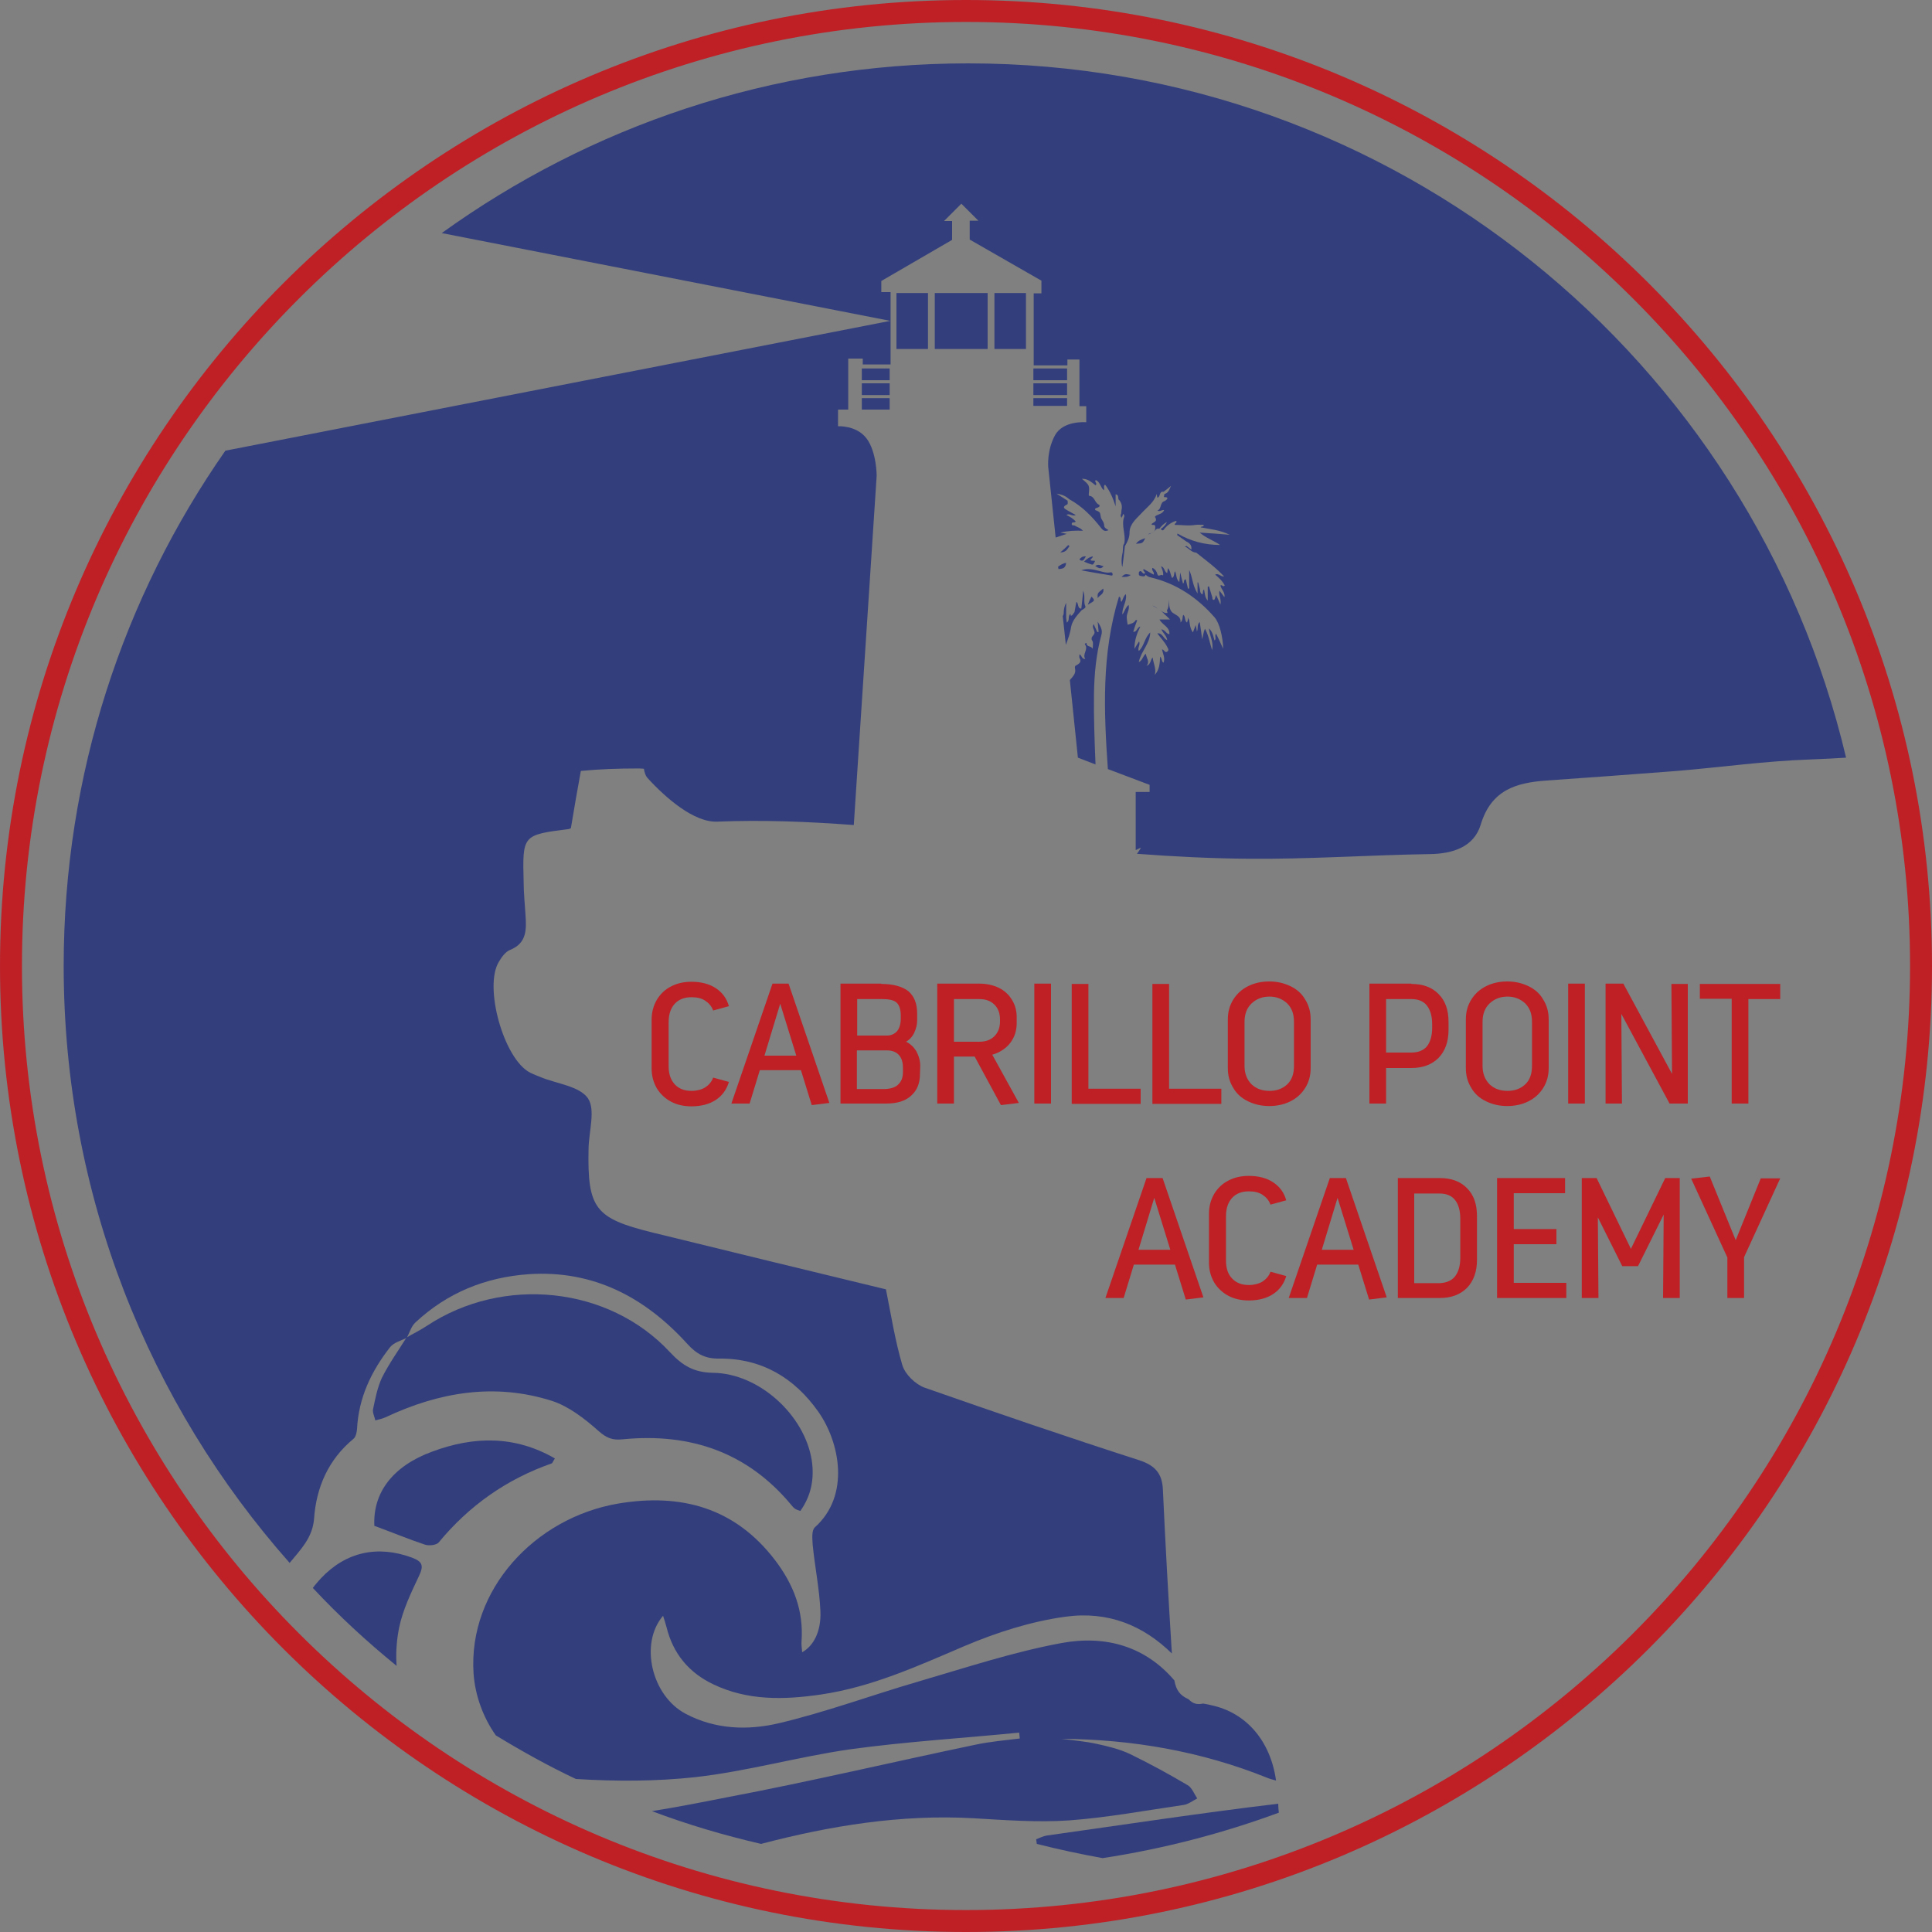 <?xml version="1.0" encoding="utf-8"?>
<!-- Generator: Adobe Illustrator 21.1.0, SVG Export Plug-In . SVG Version: 6.00 Build 0)  -->
<svg version="1.1" id="Layer_1" xmlns="http://www.w3.org/2000/svg" xmlns:xlink="http://www.w3.org/1999/xlink" x="0px" y="0px"
	 viewBox="0 0 625 625" style="enable-background:new 0 0 625 625;" xml:space="preserve">
<rect x="0" y="0" width="625" height="625" fill="#808080" stroke="none"/>
<style type="text/css">
	.st0{fill:none;}
	.st1{fill:#333E7D;}
	.st2{fill:#FFFFFF;}
	.st3{fill:#BE2026;}
</style>
<g>
	<g>
		<path class="st0" d="M182.3,575.5c1.3,0.1,2.5,0.1,3.8,0.2c-8.9-4.3-17.5-9-25.9-14.1C165.5,569.2,173.4,574.7,182.3,575.5z"/>
		<rect x="321.7" y="94.8" class="st1" width="10.2" height="18.1"/>
		<path class="st1" d="M370.5,174.1c-1.3,0.4-2.3,0.8-3,1.8C369.6,175.8,369.7,175.7,370.5,174.1z"/>
		<path class="st1" d="M374.5,196.9c-0.5-0.4-1-0.8-1.7-1C373.4,196.2,373.9,196.5,374.5,196.9z"/>
		<rect x="302.4" y="94.8" class="st1" width="17.1" height="18.1"/>
		<path class="st1" d="M365.8,186c-1.8-0.4-1.8-0.4-3,0.6C363.9,186.7,364.9,186.7,365.8,186z"/>
		<path class="st1" d="M356.3,205.4c0.5-1.7-0.4-2.9-1.2-4.3c0.1,1.1,0.2,2.2,0.3,3.3c-0.1,0-0.2,0.1-0.4,0.1
			c-0.4-0.8-0.8-1.7-1.2-2.6c-0.5,0.8-0.1,1.4,0.1,1.9c0.3,1,0.3,1.1-0.6,2.2c-0.2,0.2-0.2,0.8-0.1,1c0.6,0.8,0.3,1.7,0.3,2.9
			c-0.5-1.1-2.1-0.5-2-1.9c-0.3,0-0.7,0.3-0.5,0.5c1.2,1.6-1,3.1,0.1,4.7c-1.3,0-1.1-1.3-1.9-1.5c0,0.4-0.1,0.8,0,1.1
			c0.9,1.5-0.3,2-1.3,2.6c-0.2,0.1-0.2,0.7-0.1,1c0.3,1.6-0.8,2.5-1.7,3.6l2.6,25.1l5.7,2.2c-0.3-7.6-0.6-15.2-0.5-22.7
			C354,218,354.6,211.6,356.3,205.4z"/>
		<path class="st1" d="M351.9,195.6c2.4-1.3,2.4-1.3,1.2-2.6C352.7,193.7,352.4,194.4,351.9,195.6z"/>
		<rect x="278.8" y="119.2" class="st1" width="9" height="3.8"/>
		<rect x="334.3" y="119.2" class="st1" width="10.9" height="3.8"/>
		<rect x="278.8" y="124" class="st1" width="9" height="3.8"/>
		<rect x="290" y="94.8" class="st1" width="10.2" height="18.1"/>
		<rect x="334.3" y="128.8" class="st1" width="10.9" height="2.5"/>
		<rect x="334.3" y="124" class="st1" width="10.9" height="3.8"/>
		<path class="st1" d="M120.7,455.8c-0.3,1.1,0.5,2.5,0.7,3.7c1.1-0.3,2.2-0.5,3.3-1c17.4-8.2,35.4-11.2,53.9-5.3
			c5.5,1.8,10.6,5.8,15,9.7c2.6,2.3,4.5,3.1,8,2.7c21.7-2.1,40.3,4.2,54.5,21.4c0.3,0.4,0.7,0.8,1.1,1.1c0.3,0.2,0.6,0.3,1.7,0.7
			c3.5-4.9,4.6-10.4,3.7-16.4c-2.3-14.6-17-28.1-31.9-28.3c-6.2-0.1-9.9-2.3-14-6.7c-19.8-21.3-53.9-24.8-78.6-8.5
			c-2.1,1.4-4.4,2.5-6.6,3.8c-2.7,4.3-5.7,8.5-8,13.1C122.1,448.9,121.4,452.4,120.7,455.8z"/>
		<path class="st1" d="M128.3,538.9c-0.3-4.1,0-8.2,0.8-12.3c1.2-5.8,3.9-11.4,6.5-16.9c1.5-3.2,1.1-4.5-2.3-5.8
			c-11.1-4.1-21.4-1.9-29.5,6.7c-0.9,1-1.8,2-2.6,3.1C109.6,522.7,118.7,531.1,128.3,538.9z"/>
		<path class="st1" d="M141.9,499c9.8-11.9,22-20.5,36.6-25.6c0.2-0.1,0.3-0.5,1-1.6c-13-7.5-26.3-7.2-39.7-2.2
			c-12.8,4.7-19.2,13.3-18.7,24c5.7,2.1,11,4.3,16.4,6.1C138.7,500.1,141.1,499.9,141.9,499z"/>
		<path class="st1" d="M114.3,465.5c0.8-0.6,1.1-2.1,1.2-3.2c0.5-10.1,4.6-18.7,10.7-26.5c1.2-1.5,3.5-2.1,5.4-3
			c0.9-1.7,1.4-3.7,2.8-5c10.3-9.6,22.6-14.6,36.6-15.6c21-1.4,37.7,7.5,51.4,22.6c2.9,3.2,5.8,4.8,10.3,4.7
			c13.7-0.1,24.3,6.2,32.1,17.3c6.9,9.9,10.3,27-1.2,37.3c-1.1,1-0.8,3.7-0.7,5.6c0.7,7.2,2.2,14.3,2.5,21.5
			c0.3,6.7-2.3,11.3-5.9,13.3c-0.1-1.3-0.3-2.5-0.2-3.6c0.7-9.9-2.6-18.3-8.5-26.1c-13-17.1-30.5-21.8-50.8-18.4
			c-27,4.6-48.6,27.9-46.8,55c0.5,7.1,3.1,14.2,7.2,20c8.4,5.1,17,9.9,25.9,14.1c12.9,0.8,25.9,0.8,38.7-0.6c16.8-1.9,33.3-6.6,50-9
			c18.2-2.5,36.5-3.6,54.7-5.4c0.1,0.6,0.1,1.3,0.2,1.9c-4.8,0.6-9.6,1-14.3,2c-26.8,5.6-53.4,11.9-80.3,17
			c-8.1,1.6-16.2,3.2-24.4,4.5c11.4,4.3,23.2,7.8,35.3,10.6c22.5-5.9,45.3-9.6,68.7-8.3c10.3,0.6,20.7,1.4,30.9,0.7
			c12.4-0.9,24.7-3.2,37.1-5c1.5-0.2,3-1.4,4.4-2.1c-1-1.5-1.7-3.5-3.1-4.3c-6.1-3.6-12.3-7-18.7-10.1c-3.4-1.6-7.2-2.5-10.9-3.3
			c-3.7-0.8-7.5-1.1-11.2-1.6c22.9,0.2,45.1,4,66.5,12.6c0.9,0.4,1.9,0.6,2.9,0.9c-1.8-12.8-9.6-22-21.1-24.4
			c-0.9-0.2-1.7-0.4-2.5-0.5c-1.9,0.4-3.3,0.1-4.7-1.4c-2.7-1.2-4-2.8-4.6-6.1c-9.3-10.9-22-14.7-36.4-12.1
			c-15.7,2.9-31.1,8-46.5,12.5c-15.1,4.4-29.9,9.9-45.2,13.5c-9.9,2.3-20.4,2-30-3.1c-11-5.8-15-22.7-7.3-31.7
			c0.4,1.3,0.8,2.4,1.1,3.6c2.1,8.6,7.2,14.8,15.2,18.6c11.1,5.3,22.8,5,34.6,3.3c16.5-2.4,31.4-9.2,46.6-15.7
			c10.4-4.4,21.6-8,32.7-9.5c13.9-1.9,25.2,2.9,34.4,11.9c-1.1-17.6-2.1-35.2-2.9-52.9c-0.2-5.3-2.5-7.9-7.6-9.6
			c-23.3-7.5-46.4-15.4-69.5-23.5c-3-1.1-6.3-4.3-7.2-7.3c-2.4-8.1-3.7-16.6-5.3-24.5c-25.2-6.1-50.4-12.2-75.6-18.4
			c-18.6-4.6-21-7.8-20.6-27.2c0.1-5.5,2.3-12.5-0.2-16.2c-2.7-3.9-10-4.7-15.2-6.8c-1.2-0.5-2.3-0.9-3.5-1.5
			c-8.5-4.3-15.1-27.8-10.1-35.9c0.9-1.5,2.1-3.2,3.6-3.8c5.5-2.2,5.3-6.7,5-11.3c-0.2-3.5-0.6-7.1-0.6-10.6
			c-0.4-15.3-0.4-15.3,14.6-17.2c0.5-0.1,0.9-0.5,0.7-0.4c1-6.2,2.1-12.3,3.2-18.4c6-0.6,12.2-0.8,18.3-0.8c0.7,0,1.4,0,2.1,0.1
			c0.2,1.2,0.5,2.2,1.1,2.9c5.9,6.5,15.1,14.5,22.6,14.2c14.8-0.6,29.6,0,44.2,1.1l7.4-113c0,0,0-7.8-3.3-12.1
			c-3.3-4.3-9.2-3.9-9.2-3.9v-5.4h3.3v-16.5h4.7v1.9h9V94.5h-3v-3.6L308,77.6v-6.1h-2.6l5.6-5.6l5.5,5.5h-2.8v6.1l23.2,13.3v4.1
			h-2.5v23.3h10.9v-1.9h3.9v15.1h2.2v5.2c0,0-7.4-0.7-10.1,4.2c-2.7,4.9-2.2,10.3-2.2,10.3l2.4,22.8c1.2-0.4,2.4-0.8,3.6-1.2
			c-0.5-0.1-1.1-0.2-2.1-0.4c2.6-0.6,4.8-0.7,7.3-0.6c-0.8-1-1.8-1.1-2.5-1.6c-0.4-0.3-1.2,0.1-1.1-0.7c0.1-0.7,0.9-0.1,1.3-0.7
			c-0.8-0.9-1.8-1.5-3-2.1c1-0.7,1.9,0.6,3,0c-1-0.5-1.8-1-2.7-1.5c-1.1-0.6-1.8-1.1-0.1-1.9c0.4-0.2,0.1-0.8,0.2-1.2
			c-1-0.7-2.1-1.3-3.6-2.3c2,0.3,3.1,0.9,4.1,1.8c4.2,2.3,7.4,5.6,10.3,9.3c0.7,0.9,1.3,1.2,2.4,0.7c-0.6-0.4-1.4-0.7-1.4-1.5
			c0-1.2-1-1.9-1.1-2.8c-0.3-1.4,0-1.5-1.8-2.2c-0.2-0.7,0.4-0.6,0.8-0.8c0.4-0.2,0.8-0.3,0.5-0.9c-1.5-0.5-1.4-2.8-3.3-2.9
			c0,0-0.1-0.3-0.1-0.4c0.3-3,0.3-3-2.2-5.1c1.9-0.1,3.1,1.1,4.4,2.1c0.8-0.6-0.6-1.2,0.1-1.7c1.4,0.6,1.5,2.4,2.6,3.3
			c0.3-0.7-0.3-1.4,0.4-1.8c1.6,2.1,2.6,4.5,3.4,7c0-1.3,0-2.6,0-3.9c1.4,0.3,0.4,1.6,1.3,2c0.6,0.9,0.9,1.9,0.6,3.1
			c0,0.4-0.1,0.8-0.1,1.2c-0.4,0.5,0,1.1,0.1,1.4c0-0.2,0.1-0.4,0.3-0.6c0-0.1,0.1-0.3,0.1-0.4c0-0.4,0.3-0.3,0.4-0.1
			c0.1,0.2,0.1,0.4,0.1,0.6c-1.1,2.9,0.6,5.8,0,8.7c-0.6,0.8-0.3,1.7-0.5,2.6c0,0.1,0,0.1,0,0.2c-0.1,0.3-0.1,0.7-0.2,1
			c-0.2,1.1-0.2,2.1-0.1,3.2c0-0.1,0-0.2,0-0.3c0,0.2,0,0.5,0.1,0.7c0,0.1,0,0.1,0.1,0.1c0,0,0,0,0,0c0.1-1,0.3-2.1,0.4-3.1
			c0.1-1.2,0.3-2.3,0.4-3.5c0.8-1.4,1.5-2.7,1.5-4.4c0-2.7,2.1-4.4,3.8-6.2c1.8-2,4.1-3.5,5-6.3c0.1,0.4,0.1,0.8,0.2,1.2
			c1.1-0.2,0.5-2.2,2-1.9c0.7-0.5,1.3-1,2.4-1.9c-0.6,1.4-0.9,2.3-2.1,2.6c-0.1,0.3-0.1,0.6-0.2,1c2.4,0,0.3,1.3,0.3,1.3
			c-1.7,0.4-0.9,2.5-2.4,3.1c0.9,0.4,1.4-0.3,2.2-0.2c-0.6,1.5-2.4,1.3-3,2.2c1.1,1.6-0.6,1.7-1.1,2.4c0.3,0.5,1.1-0.1,1.2,0.6
			c0.1,1.2-0.1,2.1-1.5,2.3c-0.3,0.1-0.5,0.2-0.8,0.3c0.5,0.1,0.8-0.3,1.2-0.4c0.9-0.1,1.1-1.3,2-1.4c0.1,0,0.3,0,0.4,0.1
			c0.7-0.9,1.4-1.7,2.5-2.2c-0.5,0.9-1.1,1.7-2,2.2c0.7,1.1,1.1,0,1.4-0.3c1-1.1,2.2-1.9,3.6-2.3c0.4,0.7-0.6,0.7-0.5,1.3
			c2.3,0,4.5,0.4,6.8,0c0.8-0.1,1.7,0,2.6,0c0,0.8-0.7,0.3-1,0.8c3,0.6,6.1,0.8,9.4,2.4c-3.5-0.3-6.5-0.5-9.7-0.7
			c2.1,1.8,4.6,2.6,6.6,4c-4.9,0-9.5-1.2-13.8-3.7c0,0.2-0.1,0.4-0.1,0.5c1,0.7,2,1.4,3,2.1c1.1,0.5,1.8,1.3,1.6,2.6
			c-0.5-0.4-1.1-0.8-1.6-1.2c-0.2,0.2-0.5,0.2-0.6,0.2c1.2,0.3,2.1,1.9,3.8,2c3,2.4,6.2,4.7,9,7.7c-1.2,0.1-1.8-1.2-2.9-0.6
			c1.2,1,2.4,2.1,3.1,3.5c-0.6,0.7-0.8-0.4-1.4,0c0.2,1.2,1.6,2.2,1.3,3.8c-0.5-0.7-1-1.3-1.6-2.1c-0.4,1.4,0.7,2.6,0.3,4.5
			c-0.6-1.4-1-2.3-1.4-3.1c-0.1,0.4-0.3,0.8-0.4,1.2c-0.1,0.3-0.3,0.5-0.6,0.3c-0.2-0.1-0.2-0.5-0.2-0.7c-0.4-1.2-0.7-2.4-1.1-3.6
			c-0.1,0-0.3,0.1-0.4,0.1c0,1.4,0,2.9,0,4.5c-1-1.1-0.9-2.5-1.2-3.6c-0.6,0.4-0.1,1.1-0.6,1.6c-0.6-0.4-0.7-1-0.7-1.6
			c-0.2-0.8-0.4-1.5-0.6-2.3c-0.1,0-0.2,0-0.2,0c0,1,0,2,0,3.6c-1.7-2.7-1.6-5.3-2.7-7.6c0,2,0,4,0,6c-0.1,0-0.3,0-0.4,0
			c-0.2-1-0.5-2-0.7-3c-0.9,0.1-0.3,1.1-0.9,1.4c-0.3-1-0.5-2-0.9-3.6c-0.1,1.3-0.2,2.1-0.3,3.1c-1.1-1-0.8-2.4-1.4-3.5
			c-0.4,0.7-0.1,1.7-0.9,2.2c-0.6-1-0.5-2.3-1.4-3.2c-0.1,0.6-0.1,1.1-0.2,1.6c-1-0.4-0.8-1.9-2-2.2c0.2,0.7,0.5,1.2,0.6,1.8
			c0.1,0.4,0.2,1.3-0.1,1.1c-0.6-0.5-1.4,0.8-1.7-0.4c-0.2-0.8-0.7-1.6-1.6-2c-0.4,0.9,0.8,1.4,0.4,2.2c-1.1-0.6-2.1-1.2-3.2-1.8
			c-0.1,0.1-0.1,0.2-0.2,0.3c0.2,0.3,0.5,0.7,0.7,1c-0.3,0.2-0.6,0.3-0.9-0.1c-0.3-0.3-0.5-0.8-1-0.4c-0.2,0.1-0.2,0.5-0.2,0.8
			c0,0.6,0.5,0.6,1,0.7c0.5,0.1,1,0.2,1.2-0.5c0.5,0.5,1,0.8,1.7,0.9c8.3,2,15,6.5,20.6,12.9c1.6,1.8,2.7,6.3,2.8,10.2
			c-0.8-1.8-1.5-3.3-2.3-4.9c-0.6,0.8,0.2,1.6-0.5,2.2c-0.4-1.2-0.5-2.7-1.8-3.9c0.2,2.5,1.6,4.4,1,7c-0.8-2.5-1.1-4.8-2.3-6.9
			c-0.5,1.1-0.6,2.3-0.9,3.4c-0.2-1.8-0.5-3.6-0.8-5.6c-1,1-0.4,2.1-0.9,3.1c-0.1-0.7-0.2-1.3-0.4-2.1c-0.3,0.9-0.6,1.6-0.9,2.4
			c-0.9-1.3-1-2.7-1.2-4c-0.2-0.3-0.4-0.7-0.4-1c0,0.5,0,1.2-0.3,1.8c-0.9-0.6-0.4-1.9-1.2-2.5c-0.4,0.7,0,1.6-0.9,2.5
			c0.2-2.3-1.9-2.4-2.9-3.5c-0.8-1.1-0.8-2.4-0.9-3.9c-0.1,1.3,0.1,2.4-0.6,3.4c0.1,0.3,0.1,0.6,0.2,0.9c-0.2,0-0.5,0-0.7,0
			c-0.7-0.2-1.3-0.6-1.9-1.1c0.5,0.4,1,0.8,1.5,1.4c0.6,0.5,1.2,1.1,1.9,1.8c-1.2,0-2.2,0-3.4,0c0.9,1.8,3.4,2.4,3.2,4.8
			c-1.1-0.2-1.4-1.5-2.6-1.6c0.5,1.2,1.7,2,1.9,3.5c-1.3-0.5-1.5-2.4-3.2-2.2c1.1,1.5,2.3,2.7,3.1,4.2c0.2,0.5,0.9,1.2,0.1,1.7
			c-0.8,0.6-0.9-0.7-1.7-0.7c0.3,1.4,1.1,2.8,0.5,4.3c-0.7-0.4-0.4-1.3-1.1-2c-0.1,2.2-0.2,4.2-1.7,5.9c0.5-2-0.5-3.7-0.7-5.6
			c-0.8,0.7-0.5,2.2-2,2.7c1.2-1.4-0.1-2.5-0.2-3.9c-1,0.6-1,2.1-2.3,2.7c0.7-3.5,3.6-5.9,3.7-9.6c-1.9,1.8-1.9,4.4-3.7,6
			c-0.5-1.1,0.6-1.9,0.1-3.1c-0.5,0.7-0.9,1.4-1.5,2.4c0-2.8,0.8-5,1.9-7.2c-1.2,0.3-1,1.8-2.3,1.7c0.4-1.3,0.8-2.5,1.3-3.8
			c-0.3,0-0.5,0-0.5,0c-0.5,1-1.6,1.2-2.6,1.5c-0.1-0.8-0.3-1.7-0.3-2.5c0-1.3,1-2.4,0.6-3.9c-1,0.8-1.2,2-2,3.1
			c-0.2-2.4,1.6-4.3,1.1-6.6c-0.8,0.7-0.9,1.7-1.4,2.5c-0.6-0.5,0.1-1.3-0.8-1.7c-5.7,18.5-4.9,37.2-3.6,55.8l13.5,5.1v2.3h-4.5V275
			c0.5-0.2,1-0.5,1.7-0.8c-0.4,0.8-0.9,1.4-1.3,2c11.9,0.9,23.9,1.5,35.8,1.6c19.6,0.2,39.3-1.2,58.9-1.5c7.5-0.1,14.3-2.3,16.5-9.5
			c3.4-11.3,11.5-13.6,21.3-14.3c14.1-1,28.2-2,42.2-3.1c14.3-1.2,28.5-3.2,42.8-3.7c5.1-0.2,8.9-0.4,11.9-0.6
			c-30.4-128.7-146-224.6-284-224.6c-63.6,0-122.4,20.4-170.3,54.9l145.1,28.4L72.9,145.8c-33,47.3-52.3,104.7-52.3,166.7
			c0,74.1,27.6,141.7,73.1,193.1c3.4-4.2,7.4-8,7.9-14.3C102.3,481.2,106.2,472.2,114.3,465.5z"/>
		<rect x="278.8" y="128.8" class="st1" width="9" height="3.7"/>
		<path class="st1" d="M349.8,184.5c3.1,0.6,6.2,1.1,9.3,1.6c0.3,0.1,1,0.3,0.8-0.5c-0.1-0.5-0.4-0.5-0.9-0.4
			c-1.1,0.2-2.2-0.2-3.4-0.5C353.8,184.3,351.9,183.7,349.8,184.5z"/>
		<path class="st1" d="M355.1,193.5c0.7-1.1,2.2-1.3,1.8-3.1C355,191.9,355,191.9,355.1,193.5z"/>
		<path class="st1" d="M357,183.2c-0.9-0.2-1.6-0.9-2.7-0.1C355.3,183.7,356,184.3,357,183.2z"/>
		<path class="st1" d="M338.6,593.8c-1.2,0.2-2.3,0.8-3.4,1.2c0.1,0.5,0.1,1,0.2,1.5c7.1,1.8,14.1,3.3,21.3,4.6
			c19.7-3,38.8-8,57-14.7c-0.1-1-0.2-2-0.2-2.9C388.4,586.5,363.5,590.3,338.6,593.8z"/>
		<path class="st1" d="M349.9,197.4c0.5-0.3,1.5-0.8,1.2-1.3c-0.7-1.5,0.1-3.1-0.7-5c0,0.4-0.1,0.8-0.1,1.3c0,0,0,0,0,0c0,0,0,0,0,0
			c-0.2,1.6-0.3,3-0.5,4.5c-1.4-0.1-0.7-1.6-1.6-2.2c-0.2,1.1-0.4,2.2-0.6,3.3c-0.4,0.4-0.5,1.1-1.2,1.2c0-0.2-0.1-0.4-0.1-0.6
			c-1,0.7-0.1,2.1-1.2,2.8c-0.1-0.5-0.1-1-0.2-1.5c0-1.6,0-3.3,0-4.9c-0.6,1.1-0.8,2.3-0.8,3.5c0,0.3-0.2,0.6-0.3,0.8l1,9.3
			c0.7-1.9,1.4-3.7,1.7-5.8C346.9,200.7,348.5,199,349.9,197.4z"/>
		<path class="st1" d="M346,176.7c-0.1-0.1-0.3-0.2-0.4-0.4c-0.7,0.7-1.4,1.4-2.6,2.4C345.1,178.7,345.3,177.4,346,176.7z"/>
		<path class="st1" d="M344.9,182.1c-1,0.1-1.7,0.6-2.6,1.2l0.1,0.8C343.7,184,344.7,183.9,344.9,182.1z"/>
		<path class="st1" d="M349.6,181.3c1,0.3,1.1-0.5,1.7-1.3c-1.2-0.1-1.6,0.4-2.1,0.9C349.2,180.9,349.4,181.2,349.6,181.3z"/>
		<path class="st1" d="M350.7,181.7c0.9,0.4,1.7,0.7,2.4,0.9c0.7,0.2,0.7-0.4,1-0.8c0.3-0.4,0-0.4-0.3-0.4c-2.2,0-0.1-0.8-0.3-1.4
			C352.4,180.2,351.6,180.8,350.7,181.7z"/>
		<path class="st2" d="M131.6,432.8c0,0,0-0.1,0.1-0.1C131.6,432.7,131.6,432.8,131.6,432.8C131.5,432.8,131.5,432.8,131.6,432.8
			C131.5,432.9,131.6,432.8,131.6,432.8z"/>
	</g>
	<g>
		<path class="st3" d="M218.3,350.8c1.3,1.4,3.1,2.1,5.4,2.1c1.7,0,3.2-0.4,4.4-1.1c1.2-0.8,2.1-1.8,2.6-3.2l5.1,1.4
			c-0.7,2.4-2.1,4.4-4.2,5.8c-2.1,1.4-4.8,2.1-7.9,2.1c-2.5,0-4.7-0.5-6.6-1.5c-1.9-1-3.5-2.5-4.6-4.3c-1.1-1.9-1.7-4-1.7-6.5v-15.7
			c0-2.5,0.6-4.6,1.7-6.5c1.1-1.8,2.6-3.3,4.6-4.3c1.9-1,4.1-1.5,6.6-1.5c3.1,0,5.8,0.7,7.9,2.1c2.1,1.4,3.5,3.3,4.2,5.8l-5.1,1.4
			c-0.5-1.4-1.4-2.4-2.6-3.2c-1.2-0.8-2.7-1.1-4.4-1.1c-2.3,0-4.1,0.7-5.4,2.1c-1.3,1.4-2,3.4-2,6v14.2
			C216.3,347.3,216.9,349.3,218.3,350.8z"/>
		<path class="st3" d="M245.8,346.2l-3.3,10.8h-5.9l13.3-38.8h5.2l13.2,38.6l-5.7,0.7l-3.5-11.3H245.8z M257.6,341.5l-5.2-16.8
			l-5.1,16.8H257.6z"/>
		<path class="st3" d="M285.1,318.3c3.8,0,6.7,0.8,8.7,2.3c1.9,1.6,2.9,4,2.9,7.3v2.2c0,1.3-0.3,2.5-0.9,3.9c-0.6,1.3-1.5,2.3-2.7,3
			c1.3,0.6,2.4,1.6,3.3,3c0.8,1.5,1.3,3.1,1.3,4.8l-0.1,2.7c0,2.9-0.9,5.2-2.8,6.9c-1.9,1.8-4.6,2.6-8.2,2.6h-14.7v-38.8H285.1z
			 M290.1,333.7c0.8-0.9,1.3-2.3,1.3-4.2v-0.9c0-2.1-0.5-3.5-1.4-4.3c-0.9-0.8-2.5-1.1-4.7-1.1h-8v11.8h9.2
			C288,335.1,289.2,334.6,290.1,333.7z M290.7,350.7c1-1,1.4-2.3,1.4-3.9v-1.4c0-1.7-0.4-3.1-1.3-4.1c-0.9-1-2.2-1.5-3.9-1.5h-9.7
			v12.5h9.2C288.3,352.2,289.8,351.7,290.7,350.7z"/>
		<path class="st3" d="M308.6,341.9V357h-5.4v-38.8h13.6c2.4,0,4.6,0.5,6.4,1.4c1.8,0.9,3.2,2.2,4.2,3.9c1,1.6,1.5,3.5,1.5,5.5v2
			c0,2.4-0.7,4.6-2.1,6.4c-1.4,1.8-3.4,3.1-5.8,3.8l8.6,15.6l-5.8,0.7l-8.5-15.7H308.6z M316.8,337c2.1,0,3.7-0.6,4.9-1.8
			c1.2-1.2,1.8-2.8,1.8-4.8v-0.6c0-2-0.6-3.6-1.8-4.8c-1.2-1.2-2.8-1.8-4.9-1.8h-8.2V337H316.8z"/>
		<path class="st3" d="M340,318.3V357h-5.4v-38.8H340z"/>
		<path class="st3" d="M352.1,318.3v33.9H369v4.9h-22.3v-38.8H352.1z"/>
		<path class="st3" d="M378.2,318.3v33.9h16.9v4.9h-22.3v-38.8H378.2z"/>
		<path class="st3" d="M399,323.3c1.2-1.9,2.8-3.3,4.8-4.3c2-1,4.3-1.5,6.8-1.5s4.7,0.5,6.8,1.5c2.1,1,3.7,2.4,4.8,4.3
			c1.2,1.9,1.8,4,1.8,6.5v15.7c0,2.5-0.6,4.6-1.8,6.5c-1.2,1.9-2.8,3.3-4.8,4.3c-2,1-4.3,1.5-6.8,1.5s-4.7-0.5-6.8-1.5
			c-2.1-1-3.7-2.4-4.8-4.3c-1.2-1.9-1.8-4-1.8-6.5v-15.7C397.2,327.3,397.8,325.2,399,323.3z M404.9,350.8c1.5,1.4,3.4,2.1,5.8,2.1
			c2.3,0,4.2-0.7,5.7-2.1c1.5-1.4,2.2-3.4,2.2-6v-14.2c0-2.6-0.7-4.5-2.2-6c-1.5-1.4-3.4-2.2-5.7-2.2c-2.3,0-4.2,0.7-5.8,2.2
			c-1.5,1.4-2.3,3.4-2.3,6v14.2C402.6,347.3,403.4,349.3,404.9,350.8z"/>
		<path class="st3" d="M456.6,318.3c3.7,0,6.7,1.1,8.8,3.3c2.2,2.2,3.2,5.2,3.2,9v2.6c0,3.8-1.1,6.8-3.2,9c-2.2,2.2-5.1,3.3-8.8,3.3
			h-8.2V357H443v-38.8H456.6z M461.6,338.5c1.1-1.4,1.7-3.4,1.7-6v-1.2c0-2.6-0.6-4.6-1.7-6c-1.1-1.4-2.8-2.1-5-2.1h-8.2v17.3h8.2
			C458.8,340.5,460.5,339.8,461.6,338.5z"/>
		<path class="st3" d="M476,323.3c1.2-1.9,2.8-3.3,4.8-4.3c2-1,4.3-1.5,6.8-1.5s4.7,0.5,6.8,1.5c2.1,1,3.7,2.4,4.8,4.3
			c1.2,1.9,1.8,4,1.8,6.5v15.7c0,2.5-0.6,4.6-1.8,6.5c-1.2,1.9-2.8,3.3-4.8,4.3c-2,1-4.3,1.5-6.8,1.5s-4.7-0.5-6.8-1.5
			c-2.1-1-3.7-2.4-4.8-4.3c-1.2-1.9-1.8-4-1.8-6.5v-15.7C474.2,327.3,474.8,325.2,476,323.3z M481.9,350.8c1.5,1.4,3.4,2.1,5.8,2.1
			c2.3,0,4.2-0.7,5.7-2.1c1.5-1.4,2.2-3.4,2.2-6v-14.2c0-2.6-0.7-4.5-2.2-6c-1.5-1.4-3.4-2.2-5.7-2.2c-2.3,0-4.2,0.7-5.8,2.2
			c-1.5,1.4-2.3,3.4-2.3,6v14.2C479.6,347.3,480.4,349.3,481.9,350.8z"/>
		<path class="st3" d="M512.7,318.3V357h-5.4v-38.8H512.7z"/>
		<path class="st3" d="M525.2,318.3l15.7,29.1l-0.2-29.1h5.3V357h-5.9l-15.6-29l0.2,29h-5.3v-38.8H525.2z"/>
		<path class="st3" d="M549.9,323.2v-4.9h26v4.9h-10.3V357h-5.4v-33.9H549.9z"/>
	</g>
	<g>
		<path class="st3" d="M366.8,409.1l-3.3,10.8h-5.9l13.3-38.8h5.2l13.2,38.6l-5.7,0.7l-3.5-11.3H366.8z M378.6,404.3l-5.2-16.8
			l-5.1,16.8H378.6z"/>
		<path class="st3" d="M398.6,413.6c1.3,1.4,3.1,2.1,5.4,2.1c1.7,0,3.2-0.4,4.4-1.1c1.2-0.8,2.1-1.8,2.6-3.2l5.1,1.4
			c-0.7,2.4-2.1,4.4-4.2,5.8c-2.1,1.4-4.8,2.1-7.9,2.1c-2.5,0-4.7-0.5-6.6-1.5c-1.9-1-3.5-2.5-4.6-4.3c-1.1-1.9-1.7-4-1.7-6.5v-15.7
			c0-2.5,0.6-4.6,1.7-6.5c1.1-1.8,2.6-3.3,4.6-4.3c1.9-1,4.1-1.5,6.6-1.5c3.1,0,5.8,0.7,7.9,2.1c2.1,1.4,3.5,3.3,4.2,5.8l-5.1,1.4
			c-0.5-1.4-1.4-2.4-2.6-3.2c-1.2-0.8-2.7-1.1-4.4-1.1c-2.3,0-4.1,0.7-5.4,2.1c-1.3,1.4-2,3.4-2,6v14.2
			C396.6,410.2,397.2,412.2,398.6,413.6z"/>
		<path class="st3" d="M426.1,409.1l-3.3,10.8h-5.9l13.3-38.8h5.2l13.2,38.6l-5.7,0.7l-3.5-11.3H426.1z M437.9,404.3l-5.2-16.8
			l-5.1,16.8H437.9z"/>
		<path class="st3" d="M465.8,381.1c3.7,0,6.7,1.1,8.8,3.3c2.2,2.2,3.2,5.2,3.2,9v14.2c0,3.8-1.1,6.8-3.2,9
			c-2.2,2.2-5.1,3.3-8.8,3.3h-13.6v-38.8H465.8z M470.7,412.9c1.1-1.4,1.7-3.4,1.7-6v-12.7c0-2.6-0.6-4.6-1.7-6
			c-1.1-1.4-2.8-2.1-5-2.1h-8.2v29h8.2C467.9,415,469.6,414.3,470.7,412.9z"/>
		<path class="st3" d="M506.3,381.1v4.9h-16.6v11.6h13.8v4.9h-13.8V415h17v4.9h-22.4v-38.8H506.3z"/>
		<path class="st3" d="M516.5,381.1l11.1,22.9l11.1-22.9h4.7v38.8h-5.4l0.2-27l-8.3,16.7h-5.1l-7.9-15.8l0.2,26.1h-5.4v-38.8H516.5z
			"/>
		<path class="st3" d="M547.1,381.3l6-0.7l8.4,20.6l8.1-20h6.3l-11.7,25.5v13.2h-5.4v-13.1L547.1,381.3z"/>
	</g>
	<g>
		<path class="st3" d="M312.5,625C140.2,625,0,484.8,0,312.5C0,140.2,140.2,0,312.5,0S625,140.2,625,312.5
			C625,484.8,484.8,625,312.5,625z M312.5,7.1C144.1,7.1,7.1,144.1,7.1,312.5c0,168.4,137,305.4,305.4,305.4s305.4-137,305.4-305.4
			C617.9,144.1,480.9,7.1,312.5,7.1z"/>
	</g>
</g>
</svg>
